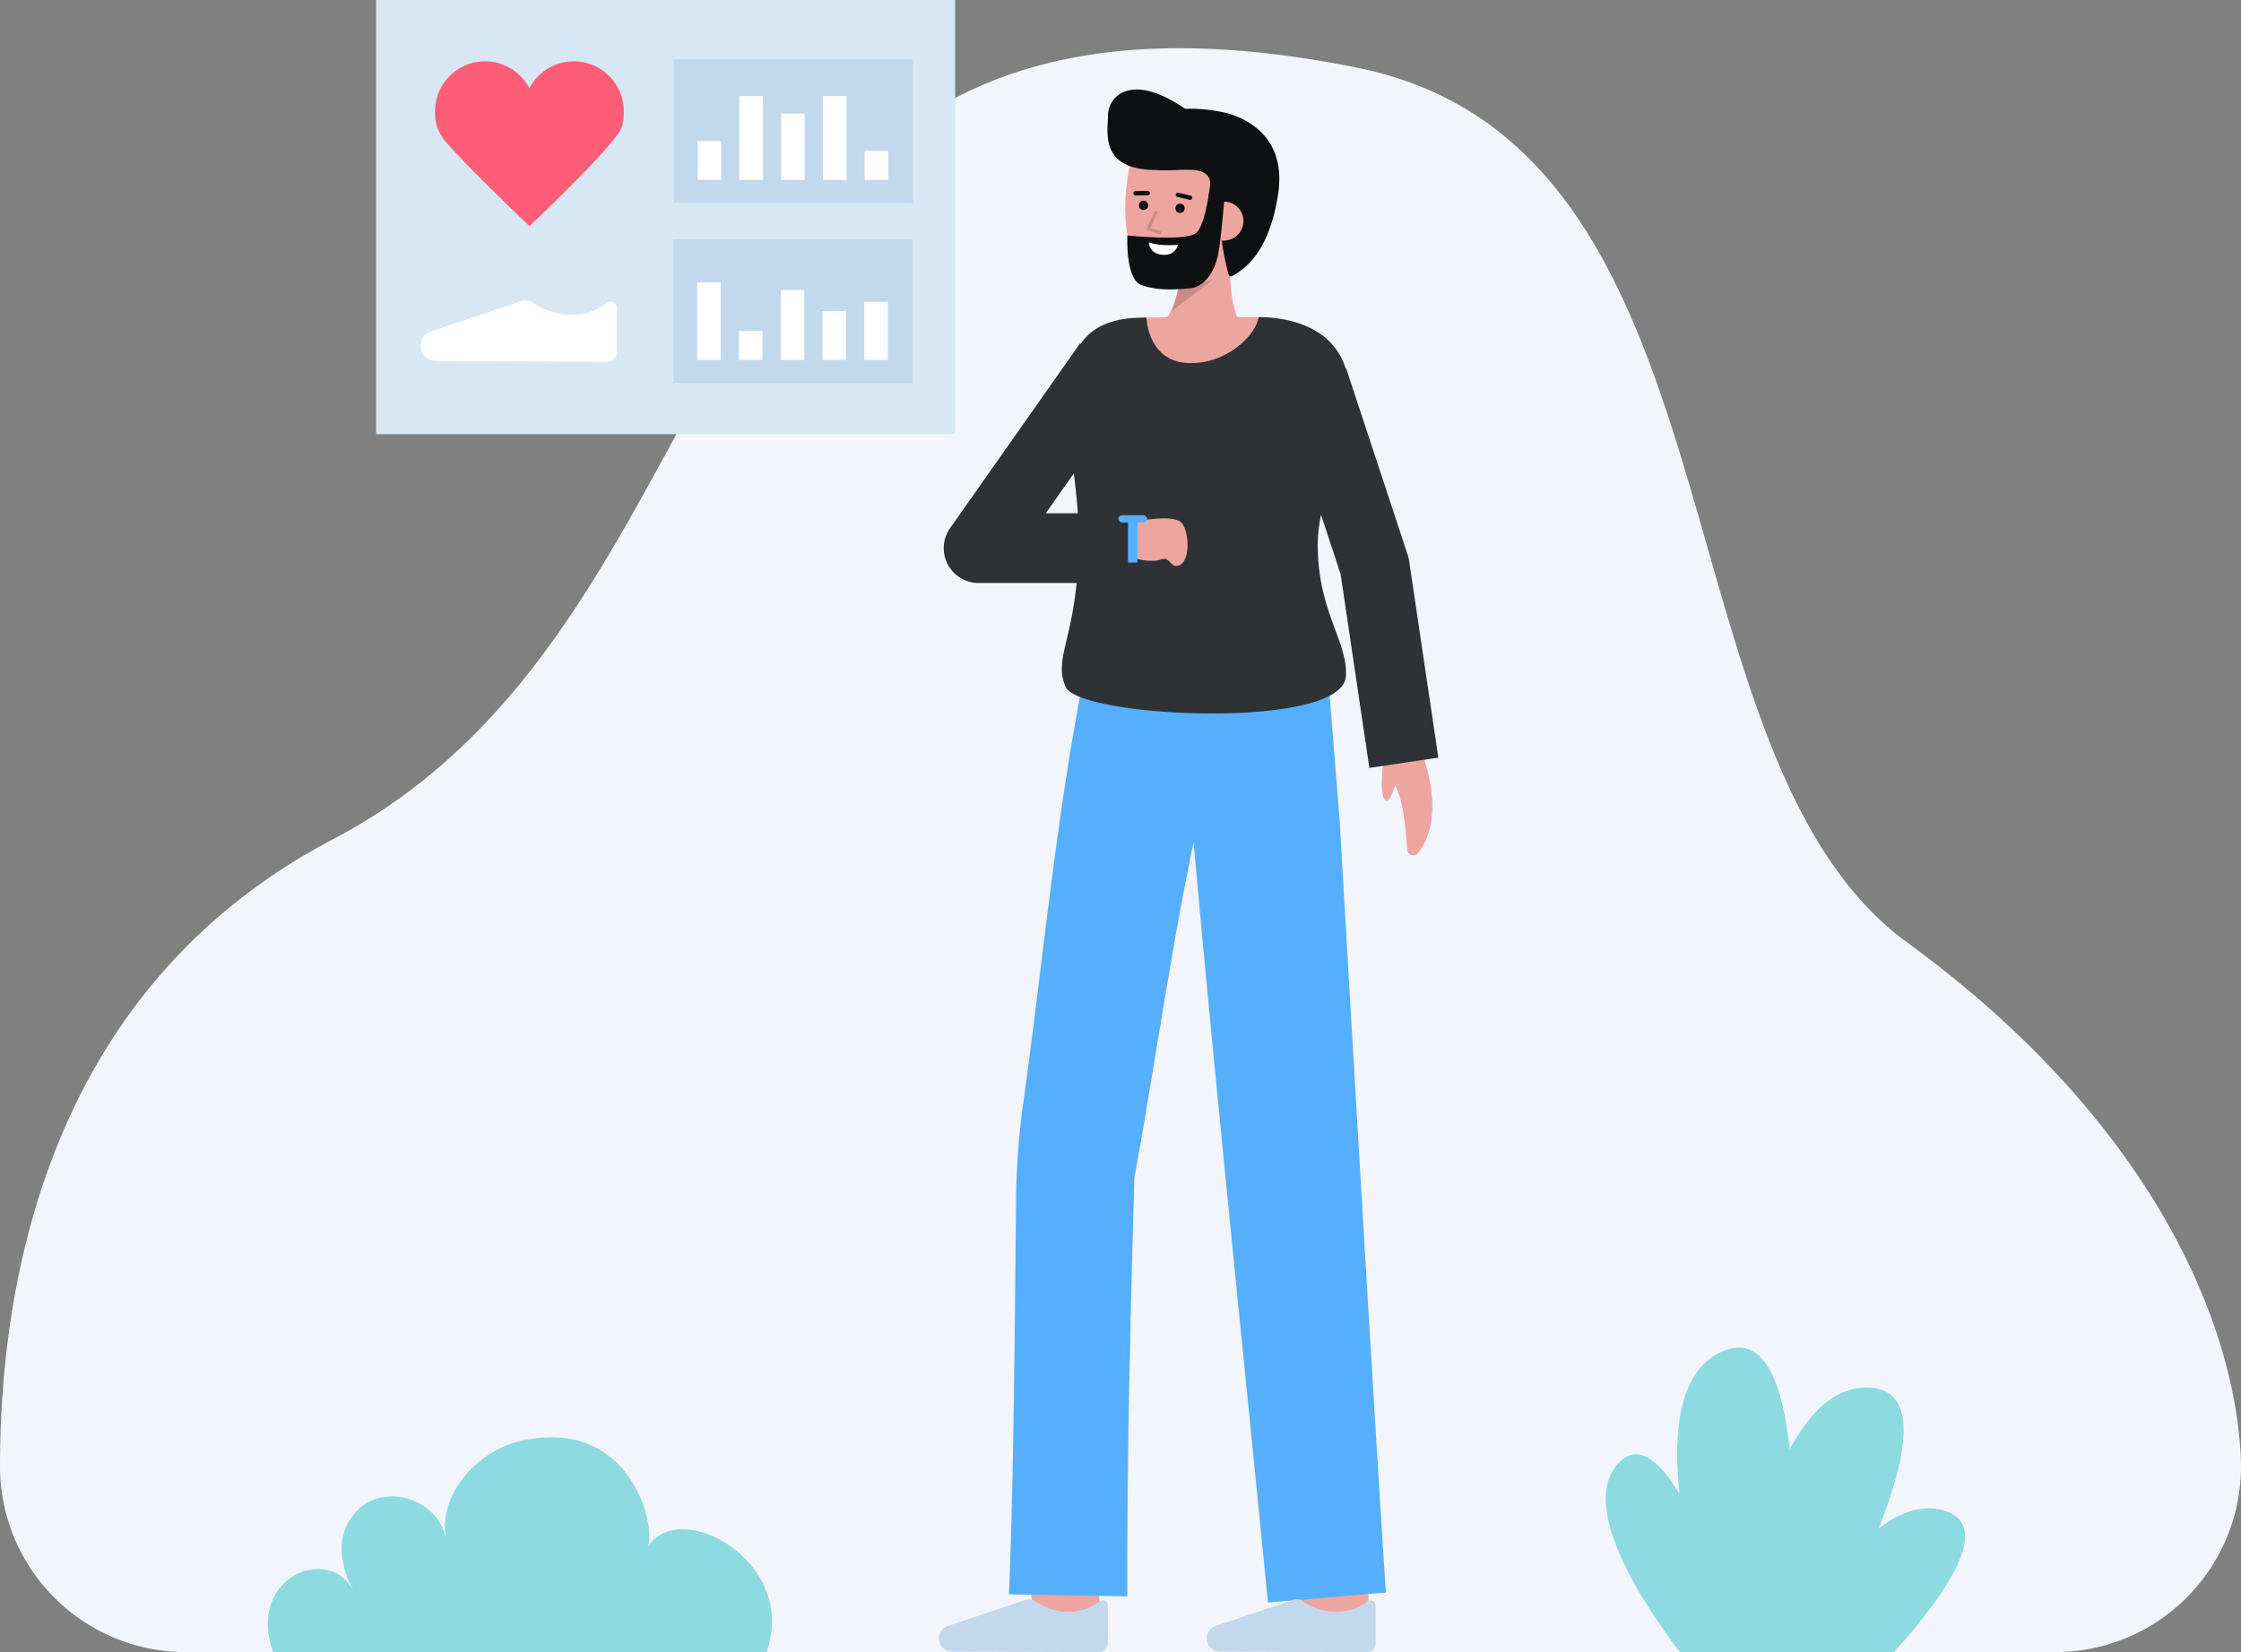 <svg id="Layer_1" data-name="Layer 1" xmlns="http://www.w3.org/2000/svg" viewBox="0 0 700.701 516.602">
  <rect x="0" y="0" width="700.701" height="516.602" fill="#808080" stroke="none"/>
  <path d="M642.586,516.59A58.115,58.115,0,0,0,700.643,455.9c-1.912-43.243-28.754-106.087-104.306-161.192C515.793,235.964,547.489,46.038,424.49,21.2,202.65-23.6,242.654,189.816,104.179,262.387,16.032,308.582.006,398.968,0,458.567A58.077,58.077,0,0,0,58.112,516.59Z" fill="#f3f5fd"/>
  <g>
    <rect x="117.597" width="181.043" height="135.749" fill="#d7e8f4"/>
    <path d="M136.3,112.887a4.773,4.773,0,0,1-4.736-5.144h0a4.771,4.771,0,0,1,3.089-4.1l28.4-9.511a4.016,4.016,0,0,1,3.337.371,22.206,22.206,0,0,0,13.324,3.951,19.785,19.785,0,0,0,10.247-3.743,1.8,1.8,0,0,1,2.937,1.395v13.886a3.111,3.111,0,0,1-3.124,3.111Z" fill="#fff"/>
    <path d="M193.575,41.376c1.244-1.822,1.464-4.223,1.464-6.575a15.629,15.629,0,0,0-29.507-7.192A15.628,15.628,0,0,0,136.026,34.8a13.575,13.575,0,0,0,2.586,8.6c6.035,7.446,26.92,27.3,26.92,27.3S187.854,49.754,193.575,41.376Z" fill="#fd5d76"/>
    <g>
      <rect x="210.582" y="74.853" width="74.69" height="44.851" fill="#c1d8ed"/>
      <rect x="217.984" y="88.312" width="7.374" height="24.225" fill="#fff"/>
      <rect x="257.158" y="97.278" width="7.374" height="15.259" fill="#fff"/>
      <rect x="231.042" y="103.464" width="7.374" height="9.073" fill="#fff"/>
      <rect x="244.1" y="90.644" width="7.374" height="21.893" fill="#fff"/>
      <rect x="270.215" y="94.394" width="7.374" height="18.143" fill="#fff"/>
    </g>
    <g>
      <rect x="210.723" y="18.566" width="74.69" height="44.851" fill="#c1d8ed"/>
      <rect x="218.125" y="44.103" width="7.374" height="12.148" fill="#fff"/>
      <rect x="257.298" y="30.051" width="7.374" height="26.199" fill="#fff"/>
      <rect x="231.183" y="30.051" width="7.374" height="26.199" fill="#fff"/>
      <rect x="244.24" y="35.532" width="7.374" height="20.718" fill="#fff"/>
      <rect x="270.356" y="47.177" width="7.374" height="9.073" fill="#fff"/>
    </g>
  </g>
  <path d="M239.671,516.59H85.427c-8.46-22.861,16.959-34.135,25.04-19.32-4.82-8.838-6.1-20.039,3.91-27.25,10.494-5.716,23.127.818,25.061,11.157-2.573-13.767,9.682-27.487,23.32-30.607,35-8,42.808,27.855,39.636,33.492C211.64,467.636,249.864,487.91,239.671,516.59Z" fill="#8ddbe0"/>
  <path d="M592.247,516.59H525.236c-11.647-15.321-32.071-46.227-18.871-59.427,6-5.99,12.6-.292,18.746,9.927-2.108-20.021,0-39.155,13.935-44.743,12.687-5.075,18.358,10.26,20.548,30.836,6.24-11.7,14.462-19.938,25.18-19.286,15.335.915,11.633,21.366,2.662,44.008,6.808-5.171,13.921-7.723,20.854-5.449C622.807,477.212,609.246,497.58,592.247,516.59Z" fill="#8ddbe0"/>
  <g>
    <g>
      <path d="M432.539,236.673c0,2.981-1.574,12.943.957,13.655,1.518.427,3.31-7,3.31-7" fill="#eda59f"/>
      <path d="M444.486,235.106s8.264,20.114-1.162,31.669a1.888,1.888,0,0,1-3.346-1.081c-.458-7.791-2.029-23.8-7.166-21.925V231.205" fill="#eda59f"/>
    </g>
    <g>
      <path d="M323.239,505.783c-2.214-18.618-2.214-20.534-2.214-21.164h21c0-.064,0-.146,0-.245.074,1.554,1.133,11.036,2.072,18.928Z" fill="#eda59f"/>
      <path d="M406.915,508.293s-.07-21.748-.07-23.674h21c0,1.921.07,23.6.07,23.6Z" fill="#eda59f"/>
      <path d="M352.487,499.151l-37-.63c1.538-38.963,1.8-83.528,2.213-123.855a233.853,233.853,0,0,1,2.26-29.872c5.952-42.723,9.834-85.2,17.848-127.679l.267.079.782-5.33,76.077-4.695,3.96,49.705s9.909,171.947,14.428,241.085l-36.868,3.115c-6.643-67.786-16.924-166.556-23.246-237.767-7.261,34.67-12.2,70.568-18.514,104.941C353.435,411.274,352.369,456.253,352.487,499.151Z" fill="#55affc"/>
      <path d="M381.386,516.415a4.109,4.109,0,0,1-4.076-4.427h0a4.107,4.107,0,0,1,2.659-3.529l24.442-8.187a3.467,3.467,0,0,1,2.873.319,19.1,19.1,0,0,0,11.467,3.4,17.035,17.035,0,0,0,8.821-3.222,1.546,1.546,0,0,1,2.527,1.2v11.953a2.678,2.678,0,0,1-2.689,2.678Z" fill="#c1d8ed"/>
      <path d="M297.653,516.415a4.108,4.108,0,0,1-4.076-4.427h0a4.106,4.106,0,0,1,2.658-3.529l24.443-8.187a3.464,3.464,0,0,1,2.872.319,19.1,19.1,0,0,0,11.468,3.4,17.031,17.031,0,0,0,8.82-3.222,1.547,1.547,0,0,1,2.528,1.2v11.953a2.678,2.678,0,0,1-2.689,2.678Z" fill="#c1d8ed"/>
    </g>
    <g>
      <path d="M390.93,104.824s-7.733-4.1-6.006-25.157l-15.977-2.962s1.8,18.878-6.287,24.872Z" fill="#eda59f"/>
      <g opacity="0.15">
        <path d="M365.934,97.63l13.272-10.153-10.424-.108A28.756,28.756,0,0,1,365.934,97.63Z"/>
      </g>
      <path d="M393.989,71.5C392.883,77.891,389.4,83.94,383.761,86A40.485,40.485,0,0,1,364.4,88.619c-17.49-1.434-14.03-41.2-5.727-48.926S391.35,36.86,394.314,49.78C395.847,56.462,395.041,65.422,393.989,71.5Z" fill="#eda59f"/>
      <path d="M346.443,36c0-5.283,6.574-13.937,24.111-2l.018.012A49.861,49.861,0,0,1,384.1,35.49a25.444,25.444,0,0,1,8.714,4.48h0c4.88,3.96,8.438,10.475,6.781,20.945-2.88,18.2-10.333,23.051-14.089,25.283-.957.568-1.189.105-1.521-.957a81.185,81.185,0,0,1-2.229-11.969c-.572-4.206-4.346-6.871-3.889-11.9.16-1.759,2.991-8.2-5.772-8.274-4.929-.04-3.086.156-8.346.156-.75,0-1.412-.034-2.022-.088l-.007,0C343.563,53.168,346.443,41.284,346.443,36Z" fill="#0f1011"/>
      <path d="M376.508,68.678a6.143,6.143,0,0,0,12.244,1,6.041,6.041,0,0,0-5.62-6.624C378.754,62.915,376.785,65.3,376.508,68.678Z" fill="#eda59f"/>
      <path d="M379.206,49.192l4.523,1.656s-1.6,22.6-2.869,28.775-4.807,10.2-8.821,10.544c-6.164.528-10.629.57-15.15-1.045-5.1-1.822-4.384-15.5-4.384-15.5s16.405,1.777,20.944-.4S379.206,49.192,379.206,49.192Z" fill="#0f1011"/>
      <g>
        <circle cx="368.97" cy="65.132" r="1.449" fill="#0f1011"/>
        <circle cx="357.539" cy="64.195" r="1.449" fill="#0f1011"/>
        <path d="M355.028,61.107a.681.681,0,0,1-.009-1.361l3.839-.048a.712.712,0,0,1,.689.672.68.68,0,0,1-.672.689l-3.839.048Z" fill="#0f1011"/>
        <path d="M372.1,62.507a.673.673,0,0,1-.16-.019l-3.785-.911a.681.681,0,1,1,.319-1.324l3.784.911a.681.681,0,0,1-.158,1.343Z" fill="#0f1011"/>
      </g>
      <g opacity="0.15">
        <path d="M362.538,73.169a.5.5,0,0,0,.147-.978l-2.948-.905,2.062-4.591a.5.5,0,0,0-.912-.409l-2.294,5.108a.5.5,0,0,0,.31.682l3.488,1.071A.5.5,0,0,0,362.538,73.169Z"/>
      </g>
      <path d="M368.3,76.544s-5.349.564-9.1-.746c0,0,.03,3.523,4.262,3.87S368.3,76.544,368.3,76.544Z" fill="#fff"/>
    </g>
    <path d="M419.17,179.49l8.992,60.619,21.569-3.2L440.6,175.363a10.79,10.79,0,0,0-.431-1.817l-19.286-58.438-.166.054a20.128,20.128,0,0,0-5.117-8.476c-4.57-4.57-12.46-7.52-22.08-7.53-.72,5.61-34.78,5.63-35.04.13-1.3.02-2.31.04-2.94.07-33.18,1.43-18.6,39.19-18.28,66.93.39,32.46-8.38,38.58-4.06,48.5,4.19,9.63,86.52,13.63,87.62-3.31.7-10.78-8.8-20.19-8.8-41.2a48.4,48.4,0,0,1,1.034-9.316Z" fill="#2f3235"/>
    <path d="M354.17,163.188s12.426-2.572,15.179.18,3.066,14.25-2.055,13.565c-1.245-.166-1.858-2.836-4.1-2.028-3.748,1.35-9.612-.7-9.612-.7" fill="#eda59f"/>
    <path d="M354.17,182.3H305.992a10.9,10.9,0,0,1-8.917-17.174l40.615-57.737,17.834,12.545L326.99,160.494h27.18Z" fill="#2f3235"/>
    <rect x="349.686" y="161.107" width="8.968" height="2.261" rx="1.13" fill="#55affc"/>
    <rect x="352.686" y="162.238" width="2.968" height="13.652" fill="#55affc"/>
    <path d="M358.48,99.286c.26,5.5,3.25,13.59,12.48,14.2,12.3.81,21.84-8.72,22.56-14.33h-.03C381.38,99.156,365.54,99.176,358.48,99.286Z" fill="#eda59f"/>
  </g>
</svg>
